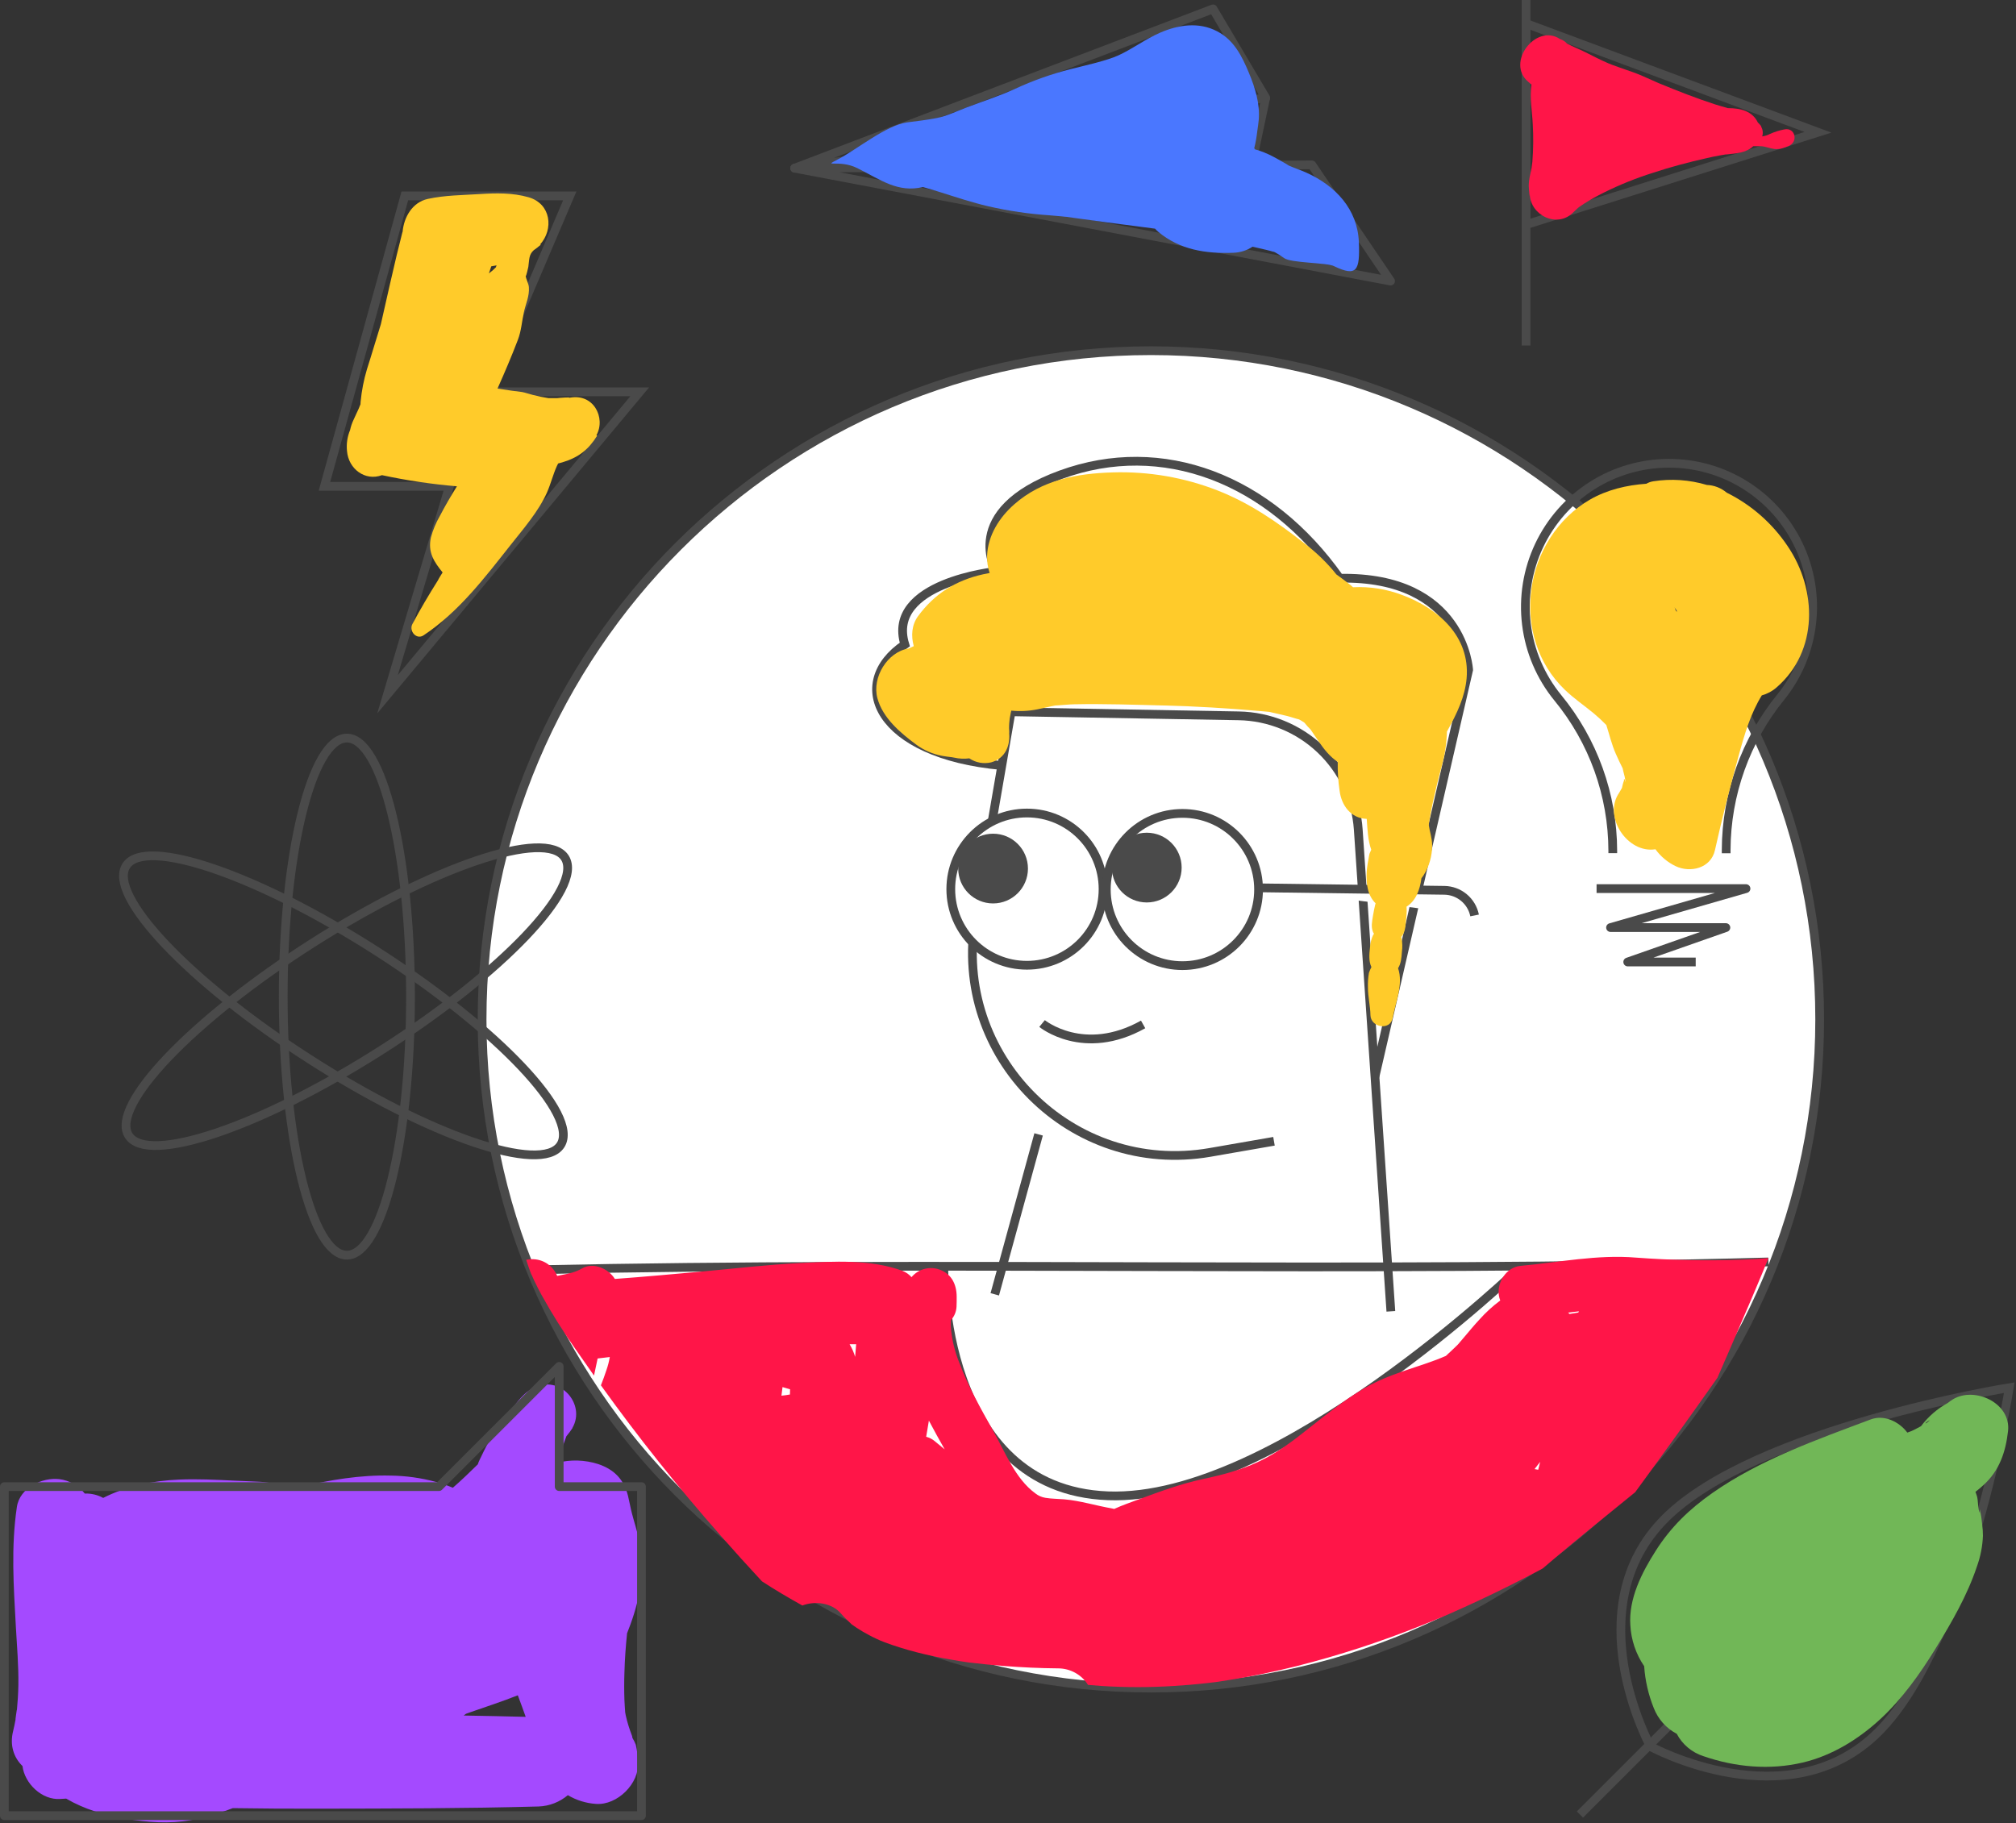 <?xml version="1.0" encoding="UTF-8"?> <svg xmlns="http://www.w3.org/2000/svg" width="922" height="834" viewBox="0 0 922 834" fill="none"><rect x="0" y="0" width="922" height="834" fill="#333333" stroke="none"/> <path d="M526.347 772.15C695.274 772.15 832.217 635.207 832.217 466.28C832.217 297.353 695.274 160.41 526.347 160.41C357.419 160.41 220.477 297.353 220.477 466.28C220.477 635.207 357.419 772.15 526.347 772.15Z" fill="white" stroke="#4A4A4A" stroke-width="4" stroke-miterlimit="10"></path> <path d="M363.418 76.93L599.968 75.41L635.958 128.56L363.418 76.93Z" stroke="#4A4A4A" stroke-width="4" stroke-linejoin="round"></path> <path d="M363.418 76.931L554.768 4.061L578.858 44.741L363.418 76.931Z" stroke="#4A4A4A" stroke-width="4" stroke-linejoin="round"></path> <path d="M578.856 44.74L572.406 75.23" stroke="#4A4A4A" stroke-width="4" stroke-linejoin="round"></path> <path d="M789.449 390.281V388.731C789.541 363.254 798.365 338.579 814.449 318.821C822.24 309.157 827.133 297.482 828.561 285.151C829.989 272.82 827.894 260.336 822.518 249.147C817.142 237.957 808.706 228.52 798.186 221.929C787.667 215.338 775.495 211.862 763.082 211.905C750.668 211.947 738.521 215.506 728.047 222.17C717.573 228.833 709.202 238.328 703.903 249.554C698.604 260.78 696.594 273.277 698.107 285.599C699.619 297.92 704.592 309.56 712.449 319.171C728.663 338.901 737.546 363.635 737.589 389.171V390.231" stroke="#4A4A4A" stroke-width="4" stroke-miterlimit="10"></path> <path d="M730.176 406.451H798.516L736.566 424.281H789.316L744.426 440.021H775.516" stroke="#4A4A4A" stroke-width="4" stroke-linejoin="round"></path> <path d="M697.918 158.04V0" stroke="#4A4A4A" stroke-width="4" stroke-miterlimit="10"></path> <path d="M697.918 10.75L831.438 60.51L697.918 102.77V10.75Z" stroke="#4A4A4A" stroke-width="4" stroke-miterlimit="10"></path> <path d="M174.249 480.445C229.346 445.371 267.012 405.944 258.378 392.382C249.745 378.82 198.081 396.258 142.984 431.332C87.888 466.405 50.221 505.832 58.855 519.394C67.488 532.957 119.152 515.518 174.249 480.445Z" stroke="#4A4A4A" stroke-width="4" stroke-linejoin="round"></path> <path d="M256.396 523.723C265.078 510.219 227.64 470.68 172.777 435.411C117.914 400.142 66.401 382.498 57.719 396.003C49.038 409.507 86.475 449.046 141.338 484.315C196.201 519.585 247.715 537.228 256.396 523.723Z" stroke="#4A4A4A" stroke-width="3.994" stroke-linejoin="round"></path> <path d="M158.637 574.12C174.714 574.12 187.747 521.173 187.747 455.86C187.747 390.546 174.714 337.6 158.637 337.6C142.56 337.6 129.527 390.546 129.527 455.86C129.527 521.173 142.56 574.12 158.637 574.12Z" stroke="#4A4A4A" stroke-width="4" stroke-linejoin="round"></path> <path d="M185.147 89.611L148.387 222.441H205.557L177.227 317.571L292.577 179.221H222.317L260.577 89.611H185.147Z" stroke="#4A4A4A" stroke-width="4" stroke-miterlimit="10"></path> <path d="M859.106 792.151C817.876 833.391 754.816 798.86 754.816 798.86C754.816 798.86 720.286 735.79 761.516 694.56C802.746 653.33 918.926 634.73 918.926 634.73C918.926 634.73 900.346 750.921 859.106 792.151Z" stroke="#4A4A4A" stroke-width="4" stroke-miterlimit="10"></path> <path d="M722.566 829.97L868.796 683.74" stroke="#4A4A4A" stroke-width="4" stroke-miterlimit="10"></path> <path d="M772.246 717.5L779.826 772.6L835.536 780.26" stroke="#4A4A4A" stroke-width="4" stroke-miterlimit="10"></path> <path d="M802.246 687.5L809.826 742.6L865.536 750.26" stroke="#4A4A4A" stroke-width="4" stroke-miterlimit="10"></path> <path d="M834.547 673.891L839.877 712.651L879.057 718.031" stroke="#4A4A4A" stroke-width="4" stroke-miterlimit="10"></path> <path d="M628.818 492.49L671.668 306.39C671.668 306.39 669.388 263.39 612.668 264.5C580.428 218.78 531.478 200.23 485.188 217.13C438.898 234.03 455.648 261.36 455.648 261.36C455.648 261.36 405.108 266.48 413.808 294.8C387.288 312.66 401.388 345.08 458.088 350.16" fill="white"></path> <path d="M628.818 492.49L671.668 306.39C671.668 306.39 669.388 263.39 612.668 264.5C580.428 218.78 531.478 200.23 485.188 217.13C438.898 234.03 455.648 261.36 455.648 261.36C455.648 261.36 405.108 266.48 413.808 294.8C387.288 312.66 401.388 345.08 458.088 350.16" stroke="#4A4A4A" stroke-width="4" stroke-miterlimit="10"></path> <path d="M636.096 599.81L621.186 379.43C620.237 365.487 614.09 352.408 603.961 342.78C593.833 333.151 580.459 327.673 566.486 327.43L462.406 325.58L446.116 419.93C435.186 483.15 490.186 538.11 553.436 527.11L582.646 522.03" fill="white"></path> <path d="M636.096 599.81L621.186 379.43C620.237 365.487 614.09 352.408 603.961 342.78C593.833 333.151 580.459 327.673 566.486 327.43L462.406 325.58L446.116 419.93C435.186 483.15 490.186 538.11 553.436 527.11L582.646 522.03" stroke="#4A4A4A" stroke-width="4" stroke-miterlimit="10"></path> <path d="M469.656 441.521C488.886 441.521 504.476 425.931 504.476 406.701C504.476 387.47 488.886 371.881 469.656 371.881C450.425 371.881 434.836 387.47 434.836 406.701C434.836 425.931 450.425 441.521 469.656 441.521Z" fill="white" stroke="#4A4A4A" stroke-width="4" stroke-miterlimit="10"></path> <path d="M540.777 441.691C560.008 441.691 575.597 426.101 575.597 406.871C575.597 387.64 560.008 372.051 540.777 372.051C521.546 372.051 505.957 387.64 505.957 406.871C505.957 426.101 521.546 441.691 540.777 441.691Z" fill="white" stroke="#4A4A4A" stroke-width="4" stroke-miterlimit="10"></path> <path d="M474.999 518.881L454.949 592.031" stroke="#4A4A4A" stroke-width="4" stroke-miterlimit="10"></path> <path d="M476.578 468.17C476.578 468.17 495.638 483.78 522.798 468.58Z" fill="white"></path> <path d="M476.578 468.17C476.578 468.17 495.638 483.78 522.798 468.58" stroke="#4A4A4A" stroke-width="4" stroke-miterlimit="10"></path> <path d="M524.466 410.791C532.17 410.791 538.416 404.545 538.416 396.841C538.416 389.136 532.17 382.891 524.466 382.891C516.761 382.891 510.516 389.136 510.516 396.841C510.516 404.545 516.761 410.791 524.466 410.791Z" fill="#4A4A4A" stroke="#4A4A4A" stroke-width="4" stroke-miterlimit="10"></path> <path d="M454.177 411.24C461.881 411.24 468.127 404.994 468.127 397.29C468.127 389.585 461.881 383.34 454.177 383.34C446.472 383.34 440.227 389.585 440.227 397.29C440.227 404.994 446.472 411.24 454.177 411.24Z" fill="#4A4A4A" stroke="#4A4A4A" stroke-width="4" stroke-miterlimit="10"></path> <path d="M575.586 406.1L660.586 407.24C663.853 407.293 667.003 408.462 669.515 410.552C672.027 412.642 673.749 415.527 674.396 418.73V418.73" fill="white"></path> <path d="M575.586 406.1L660.586 407.24C663.853 407.293 667.003 408.462 669.515 410.552C672.027 412.642 673.749 415.527 674.396 418.73V418.73" stroke="#4A4A4A" stroke-width="4" stroke-miterlimit="10"></path> <path d="M613.188 337.93C613.188 337.93 601.548 315.04 567.188 315.21" stroke="#4A4A4A" stroke-width="4" stroke-miterlimit="10"></path> <path d="M462.367 325.56C462.367 325.56 437.037 325.21 429.777 314.92" stroke="#4A4A4A" stroke-width="4" stroke-miterlimit="10"></path> <path d="M601.829 265.73C601.829 265.73 588.659 244.55 568.379 236.6" stroke="#4A4A4A" stroke-width="4" stroke-miterlimit="10"></path> <path d="M808.756 577.221C625.756 582.221 427.836 576.801 244.836 580.801" stroke="#4A4A4A" stroke-width="4" stroke-miterlimit="10"></path> <path d="M695.598 579.32C695.598 579.32 584.008 687.09 506.758 684.19C429.508 681.29 431.658 579.65 431.658 579.65" stroke="#4A4A4A" stroke-width="4" stroke-miterlimit="10"></path> <g style="mix-blend-mode:multiply"> <path d="M621.456 110.64C620.836 95.64 610.766 84.99 597.556 79.02C594.906 77.82 592.086 76.91 589.416 75.73C588.556 75.148 587.665 74.614 586.746 74.13C585.356 73.33 583.966 72.51 582.526 71.78C579.791 70.3 576.9 69.129 573.906 68.29C573.816 68.11 573.716 67.94 573.616 67.76C573.756 67.18 573.906 66.6 574.036 66.01C574.336 64.71 574.536 63.39 574.736 62.07C574.736 62.07 574.926 60.6 575.066 59.58C575.276 58.03 575.536 56.47 575.666 54.91C576.286 47.35 574.046 40.24 571.186 33.34C568.016 25.7 564.356 18.34 556.686 14.34C548.256 9.89 538.836 11.34 530.456 15C523.866 17.87 518.126 22.27 511.616 25.27C506.206 27.76 496.696 29.84 489.616 31.62C480.908 33.835 472.422 36.847 464.266 40.62C456.976 43.95 449.336 46.39 441.856 49.23C437.466 50.9 433.006 53.09 428.416 53.99C423.826 54.89 419.316 55.4 414.756 55.99C405.346 57.31 392.086 68.19 383.616 72.67C375.406 77 383.616 72.67 392.116 76.92C403.116 82.43 410.596 88.22 422.116 85.56C424.766 86.27 427.406 87.08 430.016 87.91C437.316 90.21 444.546 92.63 452.016 94.37C461.245 96.486 470.628 97.864 480.076 98.49C481.966 98.64 483.856 98.83 485.756 98.99C487.886 99.25 488.266 99.28 486.886 99.05C488.126 99.26 489.376 99.43 490.626 99.59C495.766 100.323 500.916 101.027 506.076 101.7C514.986 102.87 520.696 103.6 528.266 104.6C528.717 105.114 529.205 105.596 529.726 106.04C539.556 114.3 551.576 116.11 564.116 115.62C567.23 115.516 570.254 114.554 572.856 112.84C575.036 113.333 577.206 113.837 579.366 114.35C580.496 114.62 581.626 114.93 582.736 115.28C581.576 114.63 581.796 114.73 583.386 115.56C584.718 116.314 586.007 117.142 587.246 118.04C590.486 120.37 606.486 120.04 610.116 121.75C620.546 126.73 622.006 123.86 621.456 110.64Z" fill="#4A77FF"></path> </g> <path d="M817.588 249.85C810.588 239.379 800.965 230.928 789.678 225.34C787.132 223.187 783.939 221.948 780.608 221.82C772.661 219.444 764.283 218.873 756.088 220.15C754.976 220.33 753.905 220.71 752.928 221.27C743.928 221.9 734.928 224.02 727.078 228.57C712.268 237.17 702.618 252.72 700.358 269.51C698.078 286.51 703.158 303.51 715.668 315.51C719.798 319.51 724.538 322.69 728.938 326.34C730.925 328.006 732.828 329.772 734.638 331.63C735.968 335.77 737.068 340.5 738.978 344.81C739.978 347.05 740.978 349.25 742.108 351.43C742.188 351.84 742.288 352.24 742.368 352.64C742.698 354.14 743.428 356.17 743.288 357.7C743.274 357.503 743.226 357.311 743.148 357.13C743.148 356.74 743.148 356.13 742.898 356.55C742.728 356.23 742.608 356.14 742.768 356.83C742.346 358.01 742.012 359.22 741.768 360.45C741.328 361.09 740.918 362.02 740.558 362.54C732.898 373.54 744.378 390.54 757.108 388.46C759.484 391.762 762.651 394.417 766.318 396.18C773.038 399.39 782.478 397.18 784.318 388.86C787.528 374.34 791.318 359.81 795.218 345.45C797.878 335.69 800.678 326.3 805.748 318.07C808.244 317.387 810.552 316.146 812.498 314.44C831.658 297.86 831.128 269.8 817.588 249.85ZM765.868 277.78C766.08 278.266 766.378 278.709 766.748 279.09C767.248 280.16 766.548 280.16 765.858 277.76L765.868 277.78Z" fill="#FFCB2A"></path> <g style="mix-blend-mode:multiply"> <path d="M893.057 640.12C892.273 640.603 891.521 641.138 890.807 641.72C886.017 644.355 881.841 647.978 878.557 652.35C877.137 653.14 875.687 653.87 874.217 654.57L872.297 655.28C868.567 650.28 861.687 646.93 855.497 649.28C830.837 658.55 804.887 667.65 783.157 682.9C772.647 690.28 764.157 698.44 757.267 709.29C750.877 719.29 744.797 731.2 745.627 743.4C745.981 750.104 748.167 756.582 751.947 762.13C752.391 768.694 753.869 775.147 756.327 781.25C758.281 786.329 762.017 790.524 766.837 793.05C769.404 797.911 773.767 801.578 778.997 803.27C793.577 808.33 809.407 809.76 824.507 806.19C837.847 803.04 849.907 795.58 859.907 786.37C869.907 777.16 878.137 765.58 885.277 753.97C892.607 742.05 899.687 729.81 904.147 716.48C905.769 711.98 906.69 707.259 906.877 702.48C906.877 700.71 906.757 698.943 906.517 697.19C906.327 695.61 906.187 693.94 905.857 692.38C905.807 691.96 905.737 691.55 905.647 691.14C905.477 690.02 905.417 690.33 905.457 692.05C904.457 690.13 904.787 686.62 904.147 684.38C903.947 683.69 903.717 683.02 903.467 682.38C904.687 681.426 905.87 680.426 907.017 679.38C914.417 672.73 917.257 664.2 918.357 654.65C919.857 641.73 903.047 633.98 893.057 640.12ZM882.607 649.62L882.017 650.15C881.757 650.36 881.507 650.57 881.267 650.73L880.657 651.11C880.527 650.98 881.027 650.32 882.607 649.62V649.62Z" fill="#71B757"></path> </g> <path d="M10.279 807.79C11.279 815.9 19.279 823.45 27.529 822.86L30.269 822.7C38.449 827.51 48.029 830.41 57.459 831.92C67.529 833.53 77.239 834.33 87.329 832.54C93.859 831.314 100.261 829.48 106.449 827.059C119.509 827.253 132.572 827.333 145.639 827.3C179.219 827.24 212.779 827.22 246.349 826.3C251.253 826.117 255.955 824.293 259.699 821.12C263.607 823.456 268.015 824.827 272.559 825.12C282.339 825.84 292.559 815.71 291.769 805.91C291.698 803.263 291.363 800.63 290.769 798.05C290.354 796.967 289.838 795.926 289.229 794.939C289.21 794.534 289.122 794.135 288.969 793.76C287.809 790.795 286.876 787.746 286.179 784.64C286.079 784.16 285.999 783.64 285.919 783.2C285.819 781.35 285.639 779.52 285.579 777.67C285.429 773.45 285.429 769.2 285.579 764.98C285.729 758.98 286.179 752.979 286.789 747.059C287.329 745.679 287.869 744.299 288.359 742.939C292.889 730.459 295.019 717.94 292.359 704.81C291.469 700.52 290.069 696.35 288.979 692.12C288.299 689.5 287.859 686.83 287.209 684.2C285.359 676.78 280.959 672.2 273.659 669.7C267.466 667.705 260.833 667.521 254.539 669.17C255.959 665.07 257.539 661.3 259.029 656.94C260.063 655.743 261.009 654.473 261.859 653.14H261.789C268.069 642.26 256.039 628.37 243.669 634.98C239.419 637.25 236.769 641.04 233.889 644.76C230.324 649.233 227.019 653.908 223.989 658.76C222.944 660.475 221.989 662.244 221.129 664.06C220.489 665.43 218.199 670.17 220.049 666.27C219.629 667.15 219.209 667.95 218.849 668.88C218.729 669.18 218.639 669.48 218.539 669.79C214.719 673.51 211.019 677.12 207.109 680.51C204.555 679.426 201.929 678.524 199.249 677.81C192.562 676.004 185.675 675.043 178.749 674.95C164.889 674.57 150.689 676.95 137.239 680.18C135.565 680.58 133.899 680.99 132.239 681.41C128.107 679.204 123.529 677.962 118.849 677.78C114.849 677.56 110.849 677.44 106.849 677.25C98.599 676.84 90.279 676.42 82.029 676.77C69.829 677.27 57.789 679.77 47.189 685.16C44.72 683.807 41.943 683.118 39.129 683.16H38.769C35.924 679.535 31.769 677.172 27.199 676.58C19.329 675.64 9.029 680.46 7.719 689.3C4.999 707.61 6.239 725.63 7.249 744.03C7.749 752.94 8.529 761.81 8.399 770.74C8.339 774.6 8.099 778.43 7.729 782.26C7.859 780.5 6.829 787.82 7.149 786.35C6.829 788.1 6.479 789.85 6.059 791.58C4.319 798.24 6.309 803.96 10.279 807.79ZM213.109 783.91L214.529 783.39C221.999 780.77 229.529 778.34 236.809 775.45C236.909 775.71 237.009 775.98 237.119 776.24C238.279 779.24 239.299 782.24 240.419 785.3C230.972 785.06 221.522 784.86 212.069 784.7L213.109 783.91Z" fill="#A44AFF"></path> <g style="mix-blend-mode:multiply"> <path d="M816.047 59.2C813.772 59.628 811.556 60.326 809.447 61.28C808.343 61.853 807.149 62.228 805.917 62.39C806.164 61.64 806.244 60.845 806.151 60.06C806.058 59.276 805.793 58.522 805.377 57.85L805.507 57.77C805.025 57.136 804.493 56.541 803.917 55.99C801.437 50.831 796.037 49.45 790.207 49.461C788.207 48.87 786.147 48.32 784.307 47.72C775.677 44.92 767.237 41.6 758.857 38.14L758.397 37.95L757.927 37.74L755.187 36.52C752.407 35.27 749.647 34.03 746.767 33C744.637 32.24 742.467 31.54 740.337 30.75L737.517 29.73C737.127 29.58 735.897 29.08 735.597 28.98C732.037 27.45 728.597 25.67 725.147 23.92C722.317 22.49 719.387 21.41 716.657 19.92C715.784 18.966 714.678 18.256 713.447 17.86C702.447 10.49 688.447 28.77 699.027 37.5C699.497 37.88 699.947 38.281 700.397 38.681C699.467 44.681 700.737 50.99 701.007 56.99C701.325 62.655 701.262 68.335 700.817 73.99C700.817 74.121 700.427 76.71 700.477 76.621C700.287 77.621 700.087 78.54 699.887 79.51C699.449 81.279 699.204 83.089 699.157 84.91C699.157 85.96 699.707 91.91 699.607 88.77C699.937 98.63 712.347 104.59 719.607 97.05C719.987 96.66 721.297 95.471 721.747 95.05C722.017 94.831 722.297 94.621 722.407 94.55C723.137 94.05 723.867 93.55 724.617 93.07C727.465 91.271 730.406 89.622 733.427 88.13C740.662 84.529 748.168 81.5 755.877 79.07C764.027 76.36 772.337 74.18 780.707 72.29C782.667 71.837 784.637 71.434 786.617 71.08L788.617 70.74L789.267 70.63H789.737C794.537 70.12 798.737 69.85 801.827 66.871C803.027 66.871 804.197 66.871 805.307 66.871C807.437 66.971 809.387 67.871 811.467 68.15C813.907 68.43 815.817 67.67 818.047 66.78C822.607 64.8 820.987 58.16 816.047 59.2Z" fill="#FF1548"></path> </g> <path d="M259.906 182.051C262.576 181.431 254.906 182.051 254.746 182.121H251.746C251.466 182.137 251.186 182.137 250.906 182.121C248.451 181.751 246.018 181.251 243.616 180.621C241.996 180.231 240.376 179.621 238.756 179.311L234.186 178.731C231.996 178.431 229.776 178.091 227.536 177.731C230.806 170.391 233.956 163.011 236.826 155.501C238.446 151.251 238.626 147.241 239.586 142.871C240.456 138.871 242.196 135.511 241.876 131.311C241.756 129.691 240.626 127.791 240.416 126.241C240.636 126.711 241.656 121.871 241.626 122.091C242.106 118.651 241.806 116.501 244.116 114.431C245.271 113.636 246.376 112.771 247.426 111.841H246.996C253.276 104.921 252.086 93.191 241.716 90.221C234.356 88.121 226.906 88.291 219.346 88.771C211.346 89.281 203.556 89.281 195.666 90.981C188.506 92.531 184.666 99.461 184.126 106.131C184.216 105.131 183.126 110.131 182.846 111.001C182.376 112.851 181.916 114.721 181.456 116.581C180.366 121.101 179.326 125.581 178.296 130.161C176.936 136.161 175.586 142.231 174.196 148.261C172.026 155.121 170.036 162.041 167.826 168.891C166.371 173.761 165.396 178.761 164.916 183.821C164.826 185.991 164.796 186.361 164.836 184.911C164.586 185.541 164.346 186.161 164.106 186.791C164.106 186.721 162.286 190.791 161.726 191.961C160.997 193.477 160.453 195.075 160.106 196.721C158.847 199.741 158.363 203.027 158.696 206.281C159.366 214.491 166.946 220.201 174.696 217.341C186 219.766 197.446 221.47 208.966 222.441C206.186 226.921 203.526 231.441 201.086 236.161C199.342 239.178 197.997 242.408 197.086 245.771C195.556 252.601 198.506 257.001 202.426 261.841C201.636 263.111 200.846 264.291 200.266 265.481C196.126 272.051 192.176 278.721 188.586 285.481C186.946 288.601 190.416 292.791 193.706 290.611C209.886 279.861 221.586 264.351 233.556 249.231C239.366 241.891 246.336 233.861 250.146 225.301C251.906 221.301 252.916 217.051 254.696 213.131C254.876 212.731 255.066 212.361 255.256 212.001C255.886 211.841 256.526 211.681 257.146 211.491C264.626 209.241 269.046 205.771 273.146 199.251L272.766 199.091C277.186 191.161 271.446 179.381 259.906 182.051ZM226.906 122.151C225.899 123.223 224.791 124.194 223.596 125.051C223.946 123.991 224.306 122.911 224.676 121.821C225.496 121.691 226.306 121.541 227.106 121.381C226.866 121.961 226.746 122.341 226.886 122.151H226.906Z" fill="#FFCB2A"></path> <g style="mix-blend-mode:multiply"> <path d="M797.078 576.17C780.777 576.775 764.455 576.465 748.188 575.24C730.498 573.76 712.978 577.42 695.398 579.02C689.018 579.6 684.578 586.44 685.488 592.47C685.611 593.29 685.822 594.095 686.118 594.87C682.67 597.424 679.494 600.326 676.638 603.53C674.268 606.08 672.038 608.76 669.798 611.42C668.825 612.566 667.852 613.71 666.878 614.85L666.538 615.21L664.768 616.92C663.608 618.02 662.442 619.113 661.268 620.2C657.998 621.62 654.638 622.84 651.268 623.99C641.768 627.2 632.268 630.06 623.608 635.2C614.948 640.34 606.918 646.67 598.958 653.01C591.478 659.01 583.958 664.72 575.248 668.76C567.318 672.43 559.038 674.63 550.518 676.45C540.258 678.64 530.918 682.07 521.128 685.7C517.328 687.12 513.338 688.47 509.568 690.2C509.258 690.12 508.958 690.05 508.638 689.99C501.268 688.72 494.048 686.43 486.578 685.79C483.748 685.55 480.898 685.59 478.088 685.11C476.426 684.843 474.859 684.155 473.538 683.11C464.288 676.37 459.608 664.03 454.148 654.33C448.418 644.14 442.668 633.89 438.568 622.9C436.717 618.27 435.509 613.408 434.978 608.45C434.805 606.929 434.772 605.396 434.878 603.87C436.422 602.19 437.334 600.027 437.458 597.75C437.518 596.22 437.548 594.7 437.528 593.17C437.528 587.09 434.828 582.07 428.688 580.41C426.565 579.853 424.327 579.912 422.236 580.579C420.145 581.247 418.287 582.496 416.878 584.18C415.723 582.882 414.272 581.88 412.648 581.26C398.098 575.92 381.118 576.98 365.918 577.73C350.718 578.48 335.708 580.28 320.618 581.65C307.488 582.84 294.348 584.03 281.198 585C278.298 580.27 271.318 577.2 266.198 580.18C262.978 582.07 259.998 582.56 256.388 583.28C255.858 583.38 255.388 583.51 254.828 583.63C253.824 581.127 252.02 579.028 249.698 577.658C247.375 576.289 244.664 575.727 241.988 576.06L240.648 576.22C241.218 578.04 241.828 579.84 242.498 581.63C242.668 582.08 242.788 582.42 242.878 582.63L243.368 583.63C243.708 584.37 244.058 585.11 244.368 585.85C245.438 588.1 246.578 590.31 247.768 592.5C252.518 601.057 257.726 609.353 263.368 617.35C266.135 621.35 268.902 625.3 271.668 629.2C272.195 626.593 272.745 623.986 273.318 621.38L278.888 620.72C278.545 622.739 278.034 624.726 277.358 626.66C276.598 629.01 275.738 631.32 274.818 633.66C292.058 657.66 309.618 679.72 329.708 702.55C335.868 709.556 342.122 716.476 348.468 723.31C354.468 727.24 360.678 730.88 366.948 734.37C372.948 732.13 380.418 733.19 384.548 737.99C385.998 739.68 387.548 741.14 389.168 742.67L389.428 742.94C390.238 743.46 391.008 744.07 391.808 744.6C393.688 745.84 395.638 746.96 397.638 748.01C398.638 748.56 399.708 749.07 400.768 749.57L402.768 750.47L404.618 751.2C405.778 751.64 406.958 752.06 408.128 752.46C410.538 753.28 412.968 754.03 415.418 754.73C420.418 756.16 425.558 757.34 430.688 758.35C433.488 758.9 436.308 759.35 439.128 759.84C440.428 760.05 441.718 760.23 443.018 760.43L443.438 760.5H443.788C448.788 761.09 453.788 761.62 458.788 762.01C467.168 762.66 475.578 763.07 483.988 763.13C486.708 763.141 489.38 763.838 491.758 765.158C494.136 766.478 496.141 768.377 497.588 770.68C499.648 770.873 501.715 771.04 503.788 771.18C514.777 771.876 525.799 771.876 536.788 771.18C541.782 770.88 546.758 770.453 551.718 769.9L555.868 769.41L556.868 769.28C558.962 768.98 561.052 768.646 563.138 768.28C573.138 766.66 583.078 764.58 592.918 762.12C612.484 757.163 631.694 750.896 650.418 743.36C653.048 742.36 655.678 741.23 658.298 740.14L658.888 739.89L659.888 739.48L663.008 738.13C667.402 736.196 671.765 734.216 676.098 732.19C684.918 728.063 693.635 723.73 702.248 719.19L705.568 717.42C707.248 715.99 708.918 714.57 710.568 713.15C722.858 702.81 735.338 692.67 747.838 682.55C760.558 665.216 773.102 647.76 785.469 630.18C787.662 625.133 789.852 620.09 792.038 615.05C795.298 607.49 798.538 599.926 801.758 592.36L803.438 588.36L803.948 587.15C804.148 586.67 804.468 585.93 804.448 585.96L805.788 582.78C806.808 580.346 807.808 577.91 808.788 575.47C804.895 575.816 800.992 576.05 797.078 576.17ZM361.268 637.86C359.988 638.1 358.688 638.27 357.388 638.4C357.548 637.08 357.708 635.77 357.878 634.47L361.338 635.47C361.298 636.29 361.278 637.07 361.268 637.86ZM391.098 620.45V620.67C390.509 618.634 389.655 616.684 388.558 614.87H391.558C391.408 616.73 391.278 618.61 391.098 620.45V620.45ZM427.478 659.19C426.344 658.24 425.012 657.556 423.578 657.19C423.978 654.73 424.392 652.27 424.818 649.81C427.218 654.37 429.698 658.81 432.038 662.95L427.478 659.19ZM703.478 672.28C702.928 672.16 702.378 672.05 701.818 671.97L704.388 668.66C704.098 669.87 703.788 671.08 703.488 672.28H703.478ZM721.818 600.35C720.488 600.56 719.168 600.78 717.818 601.03C717.608 600.82 717.398 600.61 717.168 600.4L722.108 599.81C722.048 599.99 721.928 600.17 721.828 600.35H721.818Z" fill="#FF1548"></path> </g> <g style="mix-blend-mode:multiply"> <path d="M533.426 785.4L533.246 785.56L533.426 785.4Z" fill="#FF1548"></path> </g> <g style="mix-blend-mode:multiply"> <path d="M641.356 272.191C634.167 269.441 626.483 268.221 618.796 268.611C618.431 268.257 618.047 267.923 617.646 267.611C615.506 265.901 613.336 264.281 611.146 262.721C610.666 262.121 610.146 261.511 609.676 260.901C605.692 256.234 601.204 252.022 596.296 248.341C583.976 238.681 571.646 230.191 557.026 224.411C541.713 218.402 525.338 215.568 508.896 216.081C492.396 216.561 476.546 219.531 463.896 230.651C457.046 236.651 451.816 244.871 451.436 254.161C451.337 256.854 451.737 259.543 452.616 262.091C451.616 262.281 450.616 262.471 449.616 262.691C437.196 265.431 427.326 271.631 419.846 281.861C416.936 285.861 416.596 290.861 417.906 295.561C417.106 295.891 416.316 296.241 415.536 296.631C405.886 298.141 398.736 309.831 401.256 319.301C403.676 328.421 411.796 335.231 419.076 340.621C422.57 343.185 426.596 344.931 430.856 345.731C432.346 346.011 433.856 346.171 435.366 346.361C435.366 346.361 435.626 346.421 436.426 346.551C438.679 347.064 441.005 347.173 443.296 346.871C444.744 347.854 446.381 348.525 448.102 348.842C449.824 349.159 451.592 349.114 453.296 348.711C459.956 346.881 462.296 340.641 461.416 334.411C461.806 337.081 461.486 333.611 461.486 333.281C461.486 332.521 461.486 331.761 461.546 331.001C461.546 331.001 461.796 328.721 461.766 328.731C461.906 327.871 462.076 327.001 462.256 326.141C462.326 325.771 462.426 325.411 462.506 325.051C466.534 325.454 470.6 325.245 474.566 324.431C477.236 323.901 479.876 323.201 482.566 322.711L483.796 322.641C486.236 322.511 488.636 322.201 491.086 322.151C504.816 321.851 518.676 322.371 532.416 322.701C546.986 323.051 561.566 323.961 576.086 325.221L580.536 325.621C583.202 326.201 585.869 326.817 588.536 327.471C590.396 327.921 592.226 328.621 594.086 329.061C594.666 329.371 595.246 329.671 595.806 330.061C595.876 330.061 596.226 330.331 596.596 330.591C597.418 331.658 598.32 332.661 599.296 333.591C599.516 333.891 599.726 334.201 599.936 334.501C600.936 335.961 601.936 337.501 602.936 338.921C605.486 342.681 608.216 346.121 611.806 348.501C611.72 352.873 611.998 357.244 612.636 361.571C613.486 368.571 617.936 374.341 625.066 374.571C625.396 379.281 625.576 384.341 627.126 388.671C626.776 389.421 626.366 390.361 626.316 390.521C626.106 391.201 625.266 396.831 625.686 393.751C625.456 395.421 625.146 397.091 625.046 398.751C624.726 404.331 625.446 409.561 629.116 413.181C629.036 413.471 628.946 413.761 628.876 414.051C628.466 415.731 628.176 417.401 627.876 419.121C627.496 421.671 626.946 423.901 627.956 426.381C628.079 426.642 628.223 426.892 628.386 427.131C628.231 427.307 628.093 427.498 627.976 427.701C627.172 429.449 626.698 431.33 626.576 433.251C626.196 436.571 625.926 439.621 627.206 442.341C626.765 443.185 626.387 444.061 626.076 444.961C625.688 447.202 625.533 449.477 625.616 451.751C625.616 456.001 626.686 460.041 626.766 464.331C626.866 469.931 635.766 471.611 636.896 465.701C638.256 458.441 641.896 450.171 639.396 442.871C640.706 440.761 640.946 438.411 641.166 435.201C641.422 433.276 641.381 431.323 641.046 429.411C640.996 429.117 640.929 428.827 640.846 428.541C642.556 426.641 642.736 424.101 642.986 421.621C643.136 420.081 643.306 418.521 643.336 416.971C643.336 416.241 643.336 415.471 643.276 414.711C647.606 411.951 649.346 407.071 650.086 401.711C650.406 401.325 650.703 400.921 650.976 400.501C653.612 396.364 655.001 391.556 654.976 386.651C654.976 383.391 653.846 380.371 653.416 377.251C653.576 376.251 653.746 375.251 653.906 374.251C654.776 368.831 656.096 363.501 657.356 358.161C658.546 353.161 660.206 348.161 661.006 342.991C661.414 340.207 661.661 337.402 661.746 334.591C661.896 334.331 662.046 334.081 662.196 333.811C666.266 326.431 670.016 318.721 670.746 310.221C672.376 291.001 657.676 278.281 641.356 272.191Z" fill="#FFCB2A"></path> </g> <path d="M293.37 830.5V679.99H255.74V625L200.75 679.99H2V830.5H293.37Z" stroke="#4A4A4A" stroke-width="4" stroke-linejoin="round"></path> </svg> 
